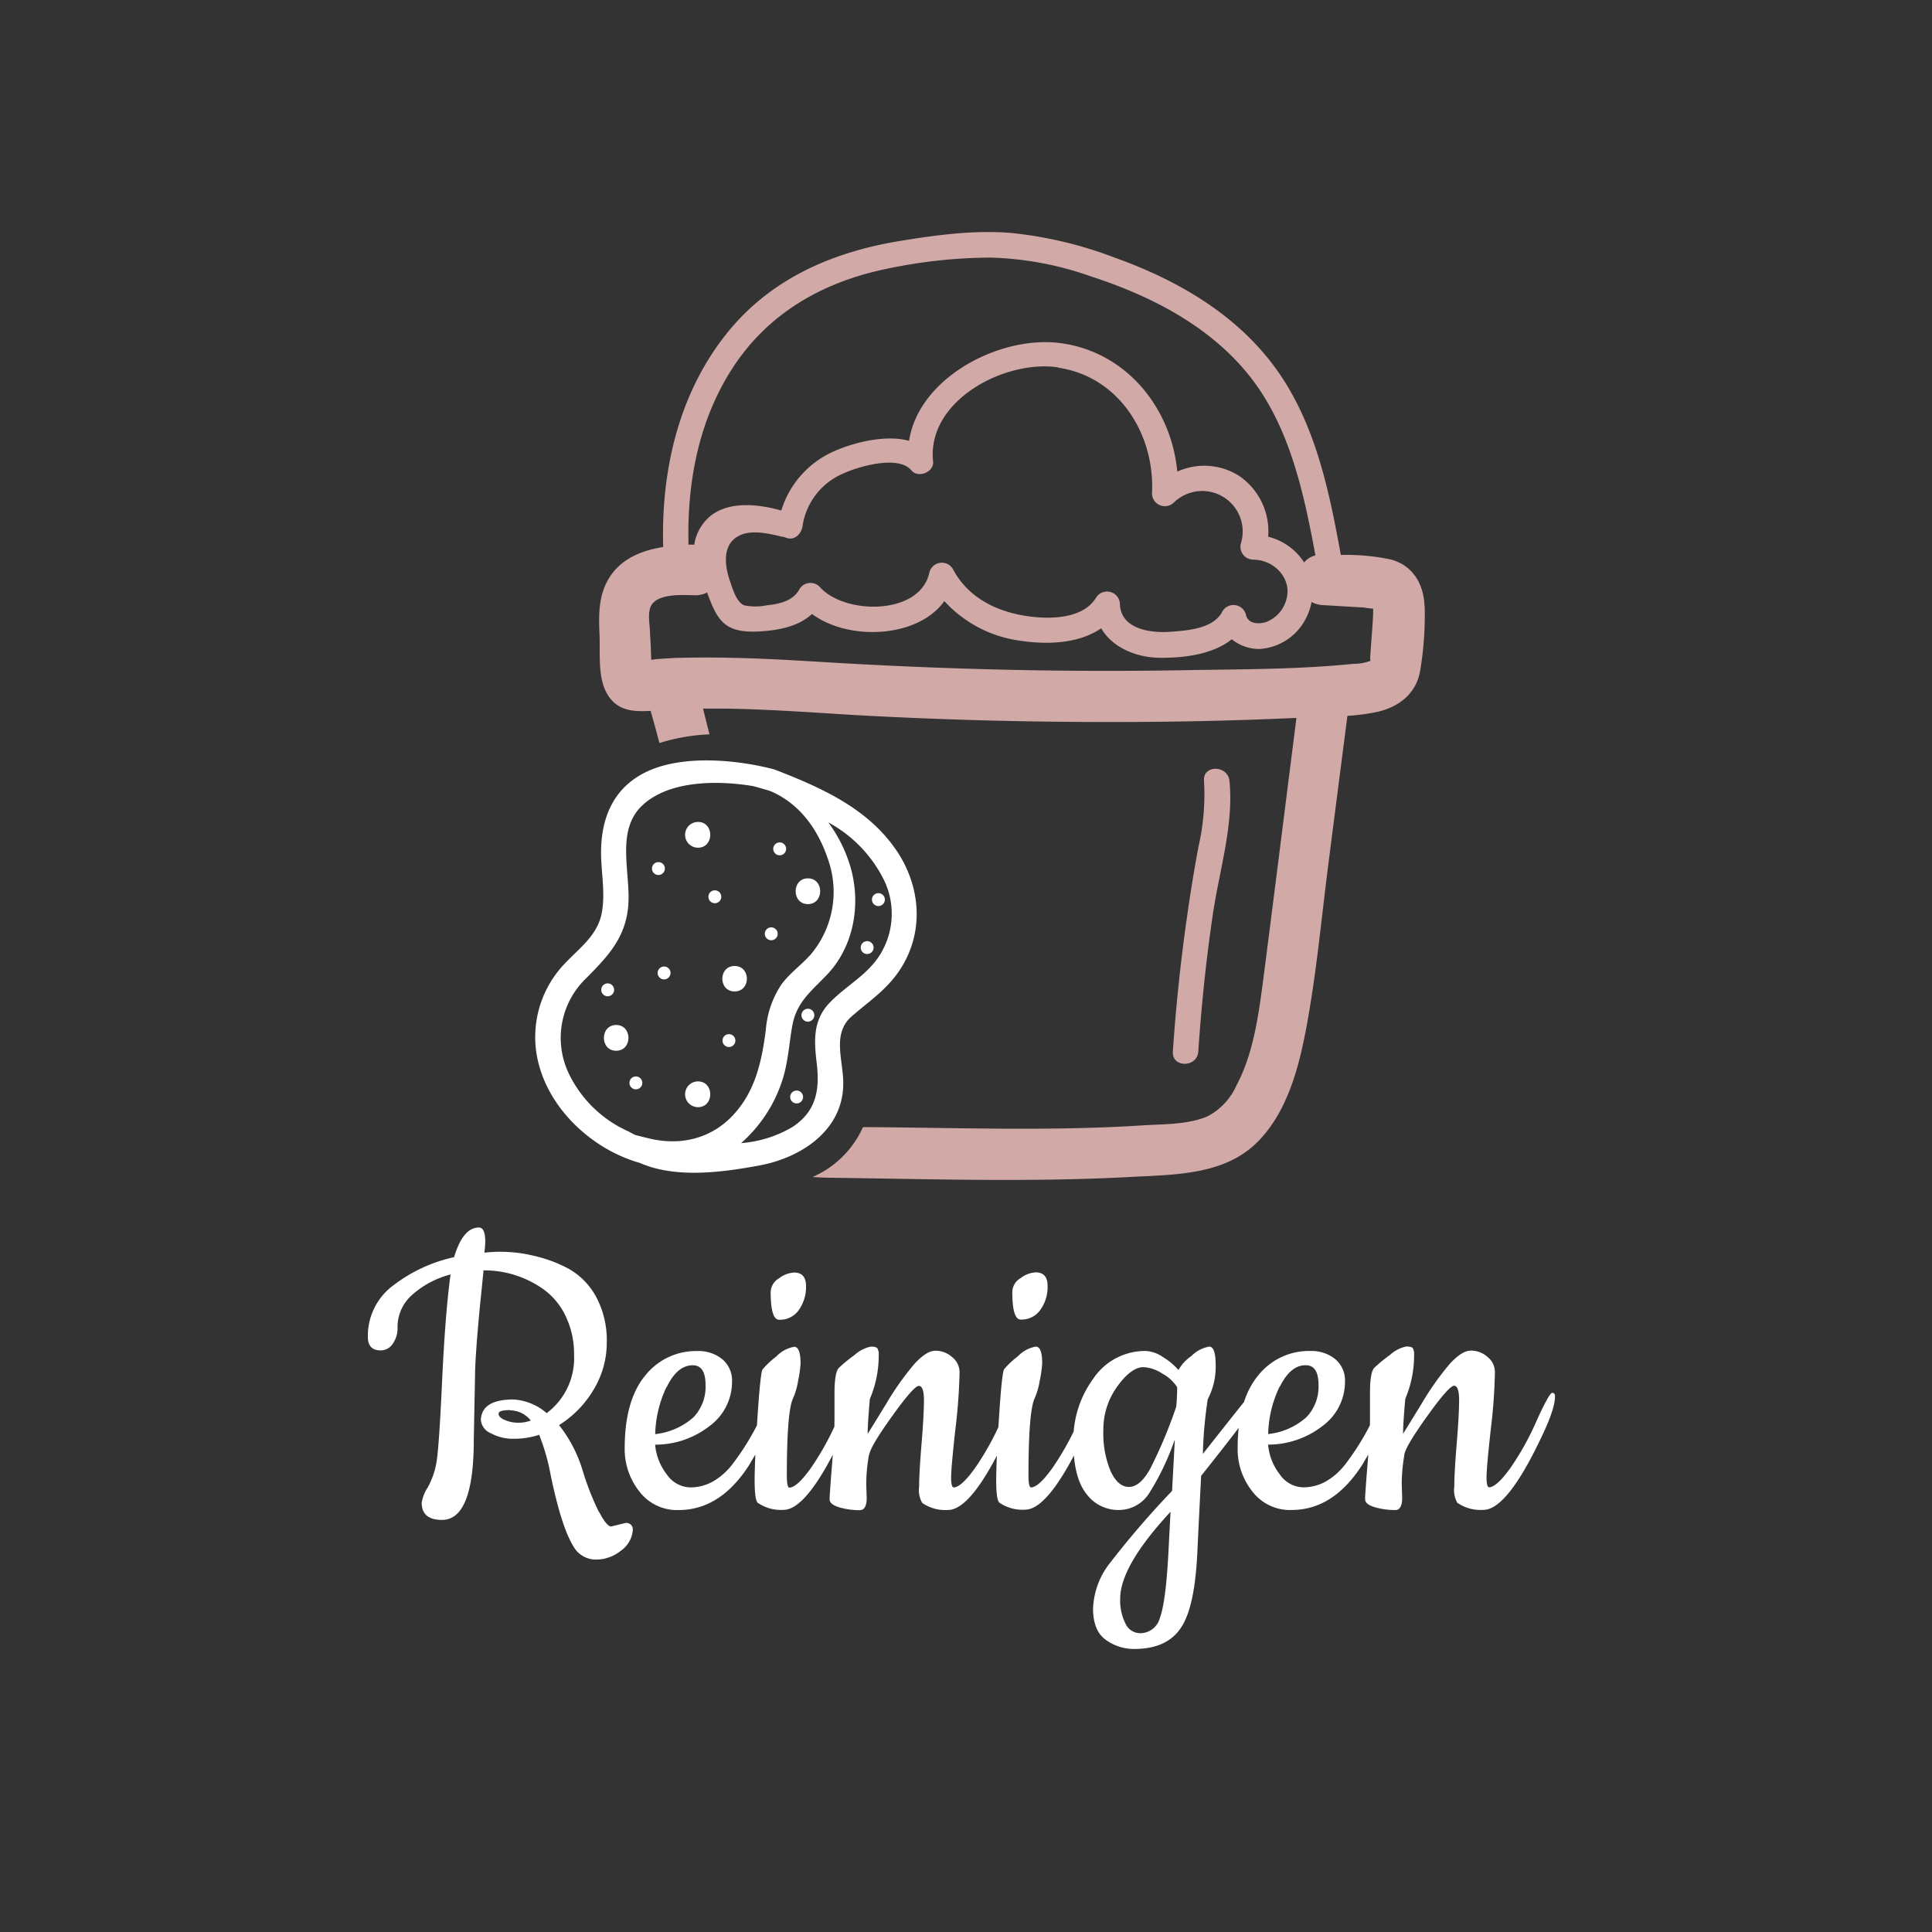 <svg id="Ebene_1" data-name="Ebene 1" xmlns="http://www.w3.org/2000/svg" xmlns:xlink="http://www.w3.org/1999/xlink" viewBox="0 0 300 300">
  <rect x="0" y="0" width="300" height="300" fill="#333333" stroke="none"/>
  <defs>
    <style>
      .cls-1 {
        fill: none;
      }

      .cls-2 {
        clip-path: url(#clip-path);
      }

      .cls-3 {
        fill: #fff;
      }

      .cls-4 {
        fill: #d1a9a7;
      }
    </style>
    <clipPath id="clip-path">
      <rect class="cls-1" width="300" height="300"/>
    </clipPath>
  </defs>
  <g class="cls-2">
    <path class="cls-3" d="M218.06,225.88q.21-1.31,3.57-6t4.15-4.7c.53,0,.79.75.79,2.26s-.13,3.79-.38,6.83-.37,5.23-.37,6.58a4,4,0,0,0,.47,2.5,6.35,6.35,0,0,0,4.05,1.1q3.71,0,9.12-11.52,2-4.19,2-6.1c0-.37-.15-.55-.44-.55s-1.13,1.48-2.47,4.46a43,43,0,0,1-4.08,7.3c-1.38,1.9-2.45,2.87-3.23,2.91-.27,0-.41-.51-.41-1.54s.22-3.5.65-7.41a85.61,85.61,0,0,0,.65-8.88,3,3,0,0,0-1.13-2.4,3.85,3.85,0,0,0-2.57-1c-1,0-2,.67-3.26,2a43.93,43.93,0,0,0-4.42,6.24c-1.74,2.84-2.7,4.39-2.88,4.67,0-1,.11-2.82.34-5.42a17.26,17.26,0,0,0,1.37-6.86,1.81,1.81,0,0,0-.2-1c-.14-.18-.47-.27-1-.27a5.34,5.34,0,0,0-2.53,1.3,24.31,24.31,0,0,0-2.44,2c-.46.46-.68,1.78-.68,4v4q0,2.34-.38,7c-.25,3.09-.38,4.9-.38,5.42s.5.94,1.51,1.24a11.38,11.38,0,0,0,3.16.44c.73,0,1.09-.64,1.09-1.92l-.07-2.12a27.31,27.31,0,0,1,.41-4.53m-19.33-10.6q1.64-3.32,4-3.32c1.33,0,2,1,2,3.08a6.84,6.84,0,0,1-1.89,5,10.6,10.6,0,0,1-5.93,2.61,17.76,17.76,0,0,1,1.79-7.38m13,11.83q4.17-6.86,4.18-10.28c0-.37-.13-.55-.38-.55s-.48.18-.68.55a19.38,19.38,0,0,0-.86,1.78,39.85,39.85,0,0,1-4.94,8.57,10.48,10.48,0,0,1-3,2.75,7.19,7.19,0,0,1-3.7,1,4.52,4.52,0,0,1-3.6-2,8.76,8.76,0,0,1-1.82-4.63,13.73,13.73,0,0,0,8.47-2.91,8.52,8.52,0,0,0,3.47-6.9,4.31,4.31,0,0,0-1.51-3.46,5.81,5.81,0,0,0-3.84-1.27,10.06,10.06,0,0,0-8.16,3.84q-3.17,3.84-3.16,11.32a10.51,10.51,0,0,0,2.26,6.62,7.34,7.34,0,0,0,6.11,2.91q6.64,0,11.18-7.34m-30.32,14.34c-.27,4.89-.7,8.13-1.3,9.74a3.15,3.15,0,0,1-3.09,2.39,2.51,2.51,0,0,1-2.26-1.5,8,8,0,0,1-.82-3.84q0-5.09,7.82-13.51Zm-.89-28.16a6.25,6.25,0,0,1,2.27,2.1c0,.41,0,1.39-.14,3a71.81,71.81,0,0,1-4.05,9.66q-1.57,2.82-3.29,2.82c-1.14,0-2.09-.81-2.85-2.44a15.1,15.1,0,0,1-1.13-6.31,11.36,11.36,0,0,1,2.16-6.85q2.16-3,4.08-3a5.93,5.93,0,0,1,3,1.06m1.85,10.33L182,231.5a141.36,141.36,0,0,0-9.63,11.18,12.12,12.12,0,0,0-2.64,7.1q0,3.47,2,4.87a7.46,7.46,0,0,0,4.35,1.4c3.57,0,6-1.17,7.45-3.53s2.2-6.43,2.43-12.24q.14-3,.55-11.11,6.45-8.08,8.64-11.31a1.85,1.85,0,0,0,.27-.9.6.6,0,0,0-.68-.68,1.21,1.21,0,0,0-.79.48q-.45.48-7.17,9a66,66,0,0,1,.76-8.5,10.75,10.75,0,0,0,1.23-5.21c0-2-.33-2.95-1-2.95a5.16,5.16,0,0,0-2.78,1.47,6.5,6.5,0,0,0-2,2.16,10.7,10.7,0,0,0-2.54-2.09,5.08,5.08,0,0,0-2.47-.86,9.69,9.69,0,0,0-8.19,4.26,16.12,16.12,0,0,0-3.12,9.8q0,5.55,2,8.09a6.13,6.13,0,0,0,5,2.54,5.58,5.58,0,0,0,4.77-2.6,39.77,39.77,0,0,0,3.94-8.23m-14.05-.69q2-4.19,2-6.1c0-.37-.14-.55-.44-.55s-1.12,1.48-2.47,4.46a43,43,0,0,1-4.08,7.3c-1.37,1.9-2.45,2.87-3.22,2.91-.28,0-.42-.61-.42-1.85q0-9.6.9-11.86a10.84,10.84,0,0,0,.85-2.88,18.3,18.3,0,0,0,.38-2.68c0-1.73-.33-2.6-1-2.6a5.09,5.09,0,0,0-2.78,1.51,13.1,13.1,0,0,0-2.13,2q-.35.56-.79,7.44t-.44,9.85q0,2.94.48,3.42a6.3,6.3,0,0,0,4,1.1q3.71,0,9.13-11.52m-9.81-18a3.56,3.56,0,0,0,3.08-1.54,6.11,6.11,0,0,0,1.1-3.67c0-1.42-.62-2.12-1.85-2.12a4.25,4.25,0,0,0-2.33.89,2.54,2.54,0,0,0-1.3,2.12c0,2.88.43,4.32,1.3,4.32m-23.52,21q.19-1.31,3.56-6c2.24-3.13,3.63-4.7,4.15-4.7s.79.75.79,2.26-.13,3.79-.38,6.83-.37,5.23-.37,6.58a4,4,0,0,0,.48,2.5,6.3,6.3,0,0,0,4,1.1q3.71,0,9.12-11.52,2-4.19,2-6.1c0-.37-.15-.55-.44-.55s-1.12,1.48-2.47,4.46a43,43,0,0,1-4.08,7.3q-2.06,2.85-3.23,2.91c-.27,0-.41-.51-.41-1.54s.22-3.5.65-7.41a86.23,86.23,0,0,0,.66-8.88,3,3,0,0,0-1.14-2.4,3.85,3.85,0,0,0-2.57-1c-1,0-2,.67-3.26,2a43.93,43.93,0,0,0-4.42,6.24c-1.74,2.84-2.7,4.39-2.88,4.67,0-1,.11-2.82.34-5.42a17.26,17.26,0,0,0,1.38-6.86,1.8,1.8,0,0,0-.21-1q-.21-.27-1-.27a5.32,5.32,0,0,0-2.54,1.3,24.31,24.31,0,0,0-2.44,2c-.45.46-.68,1.78-.68,4v4q0,2.34-.38,7c-.25,3.09-.38,4.9-.38,5.42s.51.94,1.51,1.24a11.38,11.38,0,0,0,3.16.44c.73,0,1.09-.64,1.09-1.92l-.07-2.12a26.33,26.33,0,0,1,.42-4.53m-4.12-2.95q2-4.19,2-6.1c0-.37-.15-.55-.44-.55s-1.13,1.48-2.47,4.46a43,43,0,0,1-4.08,7.3c-1.38,1.9-2.45,2.87-3.23,2.91-.27,0-.41-.61-.41-1.85q0-9.6.89-11.86a10.77,10.77,0,0,0,.86-2.88,18.3,18.3,0,0,0,.38-2.68c0-1.73-.33-2.6-1-2.6a5.07,5.07,0,0,0-2.77,1.51,13.1,13.1,0,0,0-2.13,2q-.34.56-.79,7.44c-.3,4.6-.44,7.88-.44,9.85s.16,3.1.48,3.42a6.3,6.3,0,0,0,4,1.1q3.7,0,9.12-11.52m-9.8-18a3.56,3.56,0,0,0,3.08-1.54,6.18,6.18,0,0,0,1.1-3.67c0-1.42-.62-2.12-1.85-2.12a4.19,4.19,0,0,0-2.33.89,2.55,2.55,0,0,0-1.31,2.12c0,2.88.44,4.32,1.31,4.32m-17.42,10.39q1.63-3.32,4-3.32c1.33,0,2,1,2,3.08a6.87,6.87,0,0,1-1.88,5,10.67,10.67,0,0,1-5.94,2.61,17.91,17.91,0,0,1,1.79-7.38m13,11.83q4.19-6.86,4.18-10.28c0-.37-.13-.55-.38-.55s-.48.18-.68.55-.49,1-.86,1.78a39.85,39.85,0,0,1-4.94,8.57,10.48,10.48,0,0,1-3,2.75,7.19,7.19,0,0,1-3.7,1,4.52,4.52,0,0,1-3.6-2,8.76,8.76,0,0,1-1.82-4.63,13.73,13.73,0,0,0,8.47-2.91,8.52,8.52,0,0,0,3.47-6.9,4.31,4.31,0,0,0-1.51-3.46,5.81,5.81,0,0,0-3.84-1.27,10.06,10.06,0,0,0-8.16,3.84q-3.16,3.84-3.16,11.32a10.57,10.57,0,0,0,2.26,6.62,7.34,7.34,0,0,0,6.11,2.91q6.64,0,11.18-7.34M79.26,219a4.12,4.12,0,0,1,3.16,1.58,5.42,5.42,0,0,1-2,.34,5.14,5.14,0,0,1-2-.41q-1-.41-1-1c0-.37.59-.55,1.78-.55m13.79,15.81a42.86,42.86,0,0,1-2.51-6.41,21.39,21.39,0,0,0-3.67-7.07,16.13,16.13,0,0,0,5.35-5.48,14.09,14.09,0,0,0,2.06-7.41,14.26,14.26,0,0,0-1.64-7A11,11,0,0,0,88.28,197,21.41,21.41,0,0,0,82.9,195a21.79,21.79,0,0,0-4.8-.62,19.46,19.46,0,0,0-2.88.14c.09-.82.13-1.4.13-1.71,0-1.47-.32-2.2-1-2.2q-2.46,0-3.84,4.6A23.89,23.89,0,0,0,61,199.65a9.73,9.73,0,0,0-3.88,7.92c0,1.42.66,2.12,2,2.12a2.25,2.25,0,0,0,1.85-1,4.27,4.27,0,0,0,.76-2.64,6.62,6.62,0,0,1,2.29-5,14.29,14.29,0,0,1,5.94-3.15q-.82,6-1.31,16.56t-.89,12.69A12.19,12.19,0,0,1,66.4,231a6,6,0,0,0-.92,2.34q0,2.67,3.15,2.67,4.94,0,4.94-12.48l.21-10.84q.14-3.76.82-10.63.34-3.28.48-4.8a15.87,15.87,0,0,1,9.33,2.95,10.85,10.85,0,0,1,3.42,4.15,13.52,13.52,0,0,1,1.31,6.07,10.63,10.63,0,0,1-4.25,9,8.65,8.65,0,0,0-5.15-2.12q-4.93,0-5.07,3.15a2.44,2.44,0,0,0,1.54,2.09,7.21,7.21,0,0,0,3.6.86,12,12,0,0,0,3.91-.62A33.11,33.11,0,0,1,85.5,229q1.65,8,3.5,11.05a4,4,0,0,0,3.5,2.12,6.15,6.15,0,0,0,3.94-1.4,4.3,4.3,0,0,0,1.82-3.19,1,1,0,0,0-1.1-1.1l-2.26.55c-.46,0-1.08-.75-1.85-2.23"/>
    <path class="cls-4" d="M109.84,92s0,.09,0,.14c.67,1.71,1.35,3.75,2.89,4.88s3.72,1.13,5.63,1c2.81-.2,5.7-.81,7.73-2.68,5.67,4.21,16.4,3.78,20.55-2a19.37,19.37,0,0,0,11.78,6.15c4.08.63,9.08.49,12.57-1.93,1.74,3,5.45,4.54,9.08,4.58s8.25-.48,11.2-2.88a6.7,6.7,0,0,0,4.38,1.51,8.67,8.67,0,0,0,7.13-4.74,9.1,9.1,0,0,0,.88-2.55,4,4,0,0,0,1.73.48l6.16.36c.21,0,1.07.16,1.67.2,0,.33,0,.72,0,.81-.09,2-.28,4.08-.41,6.12,0,.1-.15,1.17.07,1.13a7.17,7.17,0,0,1-2.73.5c-8.92.91-18.08.83-27,1-18.15.3-36.29-.14-54.4-1.22-5.15-.31-10.29-.63-15.45-.72q-3.61-.08-7.23,0c-1.28,0-2.57.1-3.85.19-.32,0-.7.08-1.09.13l-.06-1.28c0-.93-.08-1.86-.13-2.8,0-1.29-.5-3.38.27-4.5,1.23-1.78,4.9-1.47,6.73-1.45a3.84,3.84,0,0,0,1.88-.44m54.47-34.9c9.53,1.39,15.08,10.43,14.59,19.57a2,2,0,0,0,3.37,1.4,6.29,6.29,0,0,1,10.43,6.34,2,2,0,0,0,1.9,2.5c3.29,0,6.19,3,5.12,6.34a5.16,5.16,0,0,1-3,3.31c-1.23.45-3,.34-3.25-1.19a2,2,0,0,0-3.61-.47c-1.32,2.7-5.28,3-7.94,3.2-3,.26-7.89-.29-8-4.32a2,2,0,0,0-3.68-1c-2.24,3.74-8.42,3.43-12.12,2.65-4.29-.91-8.1-3.13-10.16-7.11a2,2,0,0,0-3.6.47c-1.34,6.85-13.27,6.74-17.1,2.3a2,2,0,0,0-3.1.4c-1,1.87-3.15,2.31-5.12,2.52a8.91,8.91,0,0,1-3.45,0c-1.23-.48-1.86-2.72-2.22-3.77-.78-2.26-1.26-5.51,1.22-6.94,2-1.16,4.83-.42,6.93.06,0,0,.08,0,.13,0l.5.17c1.33.48,2.37-.74,2.5-1.9a10.54,10.54,0,0,1,6.26-8.07c2.36-1.11,8.62-2.94,10.63-.51,1.05,1.27,3.55.27,3.37-1.39-1-9.46,11.15-15.82,19.37-14.61M107.74,84.57l-.83,0c-.24-9.53,1.52-19.12,6.74-27.26,5.52-8.62,14-13.46,23.85-15.53A79.26,79.26,0,0,1,153.82,40a50.8,50.8,0,0,1,15.61,2.93c8.9,2.89,17.66,7.3,23.83,14.52,6.84,8,9.11,18.65,11,28.79a3.19,3.19,0,0,0-1.75,1.1,9.33,9.33,0,0,0-5.59-4,10.41,10.41,0,0,0-4.55-9.47,10.1,10.1,0,0,0-9.56-.64c-.94-10-8.08-18.83-18.56-20-9.23-1-21.58,5.45-23.09,15.22-3.64-1-8.53.27-11.39,1.51a14.77,14.77,0,0,0-8.45,9.31c-3.59-1-8-1.48-10.94.8a7.21,7.21,0,0,0-2.59,4.58M221.2,94.09c-.12-3.4-1.83-6.32-5.27-7.22a33.71,33.71,0,0,0-7.73-.7c-1.85-10.23-4.06-20.85-10.38-29.34C191.69,48.6,182.6,43.4,173.08,40a62.88,62.88,0,0,0-16-3.82c-5.72-.49-11.6.3-17.24,1.22-10.72,1.74-20.47,6-27.28,14.74-7.29,9.33-9.92,21.16-9.58,32.8-3.48.55-6.79,1.92-8.6,5.15-1.45,2.61-1.42,5.47-1.29,8.36s-.3,6.63,1.12,9.17c1.54,2.8,4.12,2.92,6.86,2.76a1.1,1.1,0,0,0,0,.16c.47,1.6.9,3.22,1.32,4.84a29.86,29.86,0,0,1,7.78-1.35c-.34-1.33-.67-2.65-1-4,1.08,0,2.15,0,3.23,0,6.77.09,13.52.59,20.27,1q20.38,1.13,40.81,1.08,10.22,0,20.42-.34c2.47-.08,4.94-.19,7.41-.29-1.67,13.14-3.31,26.29-5,39.43-.77,5.86-1.5,12.36-4.32,17.65a10,10,0,0,1-4.46,4.77c-3,1.31-6.82,1.21-10,1.41-14.18.92-28.46.38-42.65.28H134a15.23,15.23,0,0,1-7.82,7.74c.93.07,1.86.11,2.76.12,15.48.2,31.1.71,46.57-.12,6.8-.37,14.59-.26,19.73-5.41,4.54-4.54,6.36-11.26,7.53-17.37,1.6-8.41,2.38-17,3.46-25.5q1.49-11.67,3-23.33a30.14,30.14,0,0,0,4.67-.62c3.4-.78,6.05-2.89,6.63-6.43a52,52,0,0,0,.69-10"/>
    <path class="cls-4" d="M190.91,121.27c-.25-2.51-4.2-2.54-3.95,0a36.45,36.45,0,0,1-.87,10.25q-1,5.37-1.76,10.77-1.5,10.46-2.21,21c-.17,2.53,3.78,2.52,3.95,0,.49-7.22,1.23-14.41,2.3-21.56,1-6.66,3.22-13.71,2.54-20.47"/>
    <path class="cls-3" d="M136.93,147.78c-2,3.54-5.37,5.09-8.09,7.91s-2.41,6.12-2,9.58c.46,4.06-.15,7.33-3.76,9.71a18.31,18.31,0,0,1-8,2.52,22,22,0,0,0,6.26-9.34c1-2.84,1.15-5.75,1.65-8.69.65-3.86,2.9-5.46,5.43-8.12,4.28-4.51,5.33-11.18,3.56-17a22.16,22.16,0,0,0-3.36-6.65,20.6,20.6,0,0,1,8.63,8.92,12,12,0,0,1-.35,11.2m-48.7,18.61A12.83,12.83,0,0,1,91,151.92c3.39-3.42,6.17-6.32,6.56-11.35s-2-11.58,2.17-15.5,11.72-3.92,17.24-3c0,0,2.48.68,2.73.8,5.91,2.57,8.12,8.23,9,10.94a15.06,15.06,0,0,1-2.87,14.47c-1.44,1.6-3.22,2.85-4.5,4.6a14.68,14.68,0,0,0-2.41,7c-.63,4.89-1.6,9.52-5.07,13.26-3.73,4-8.79,4.8-13.53,3.52l-1.69-.42-1.1-.58a18.72,18.72,0,0,1-9.37-9.31m50.88-34.52c-4.47-6.44-11.71-9.6-18.79-12.35-5.79-1.52-14.41-2.38-20.12.49-5.27,2.66-7,7.72-6.78,13.35.12,2.91.67,6,0,8.86-.8,3.25-3.49,5.14-5.67,7.46a16.48,16.48,0,0,0-3.89,16.08c2,6.94,8.4,12.83,15.54,14.85,5.61,2.47,12.88,1.46,18.61.4,6.45-1.2,12.93-5.42,13-12.62.06-3.58-1.83-7.79,1.3-10.52,2.67-2.33,5.41-4.11,7.43-7.14,3.93-5.87,3.35-13.15-.62-18.86"/>
    <path class="cls-3" d="M108.38,127.63a2,2,0,0,0,0,4c2.54,0,2.54-4,0-4"/>
    <path class="cls-3" d="M108.38,167.92a2,2,0,0,0,0,4c2.54,0,2.54-4,0-4"/>
    <path class="cls-3" d="M95.68,159.16c-2.54,0-2.55,4,0,4s2.54-4,0-4"/>
    <path class="cls-3" d="M125.45,136.39c-2.54,0-2.54,4,0,4s2.55-4,0-4"/>
    <path class="cls-3" d="M114.07,150c-2.54,0-2.55,3.95,0,3.95s2.54-3.95,0-3.95"/>
    <path class="cls-3" d="M111,138.25a1,1,0,0,0,0,2,1,1,0,0,0,0-2"/>
    <path class="cls-3" d="M103.12,150.08a1,1,0,0,0,0,2,1,1,0,0,0,0-2"/>
    <path class="cls-3" d="M121.07,130.81a1,1,0,0,0,0,2,1,1,0,0,0,0-2"/>
    <path class="cls-3" d="M113.19,160.58a1,1,0,0,0,0,2,1,1,0,0,0,0-2"/>
    <path class="cls-3" d="M119.76,144a1,1,0,0,0,0,2,1,1,0,0,0,0-2"/>
    <path class="cls-3" d="M102.24,133.87a1,1,0,0,0,0,2,1,1,0,0,0,0-2"/>
    <path class="cls-3" d="M123.7,169.34a1,1,0,0,0,0,2,1,1,0,0,0,0-2"/>
    <path class="cls-3" d="M136.4,138.69a1,1,0,0,0,0,2,1,1,0,0,0,0-2"/>
    <path class="cls-3" d="M134.65,146.14a1,1,0,0,0,0,2,1,1,0,0,0,0-2"/>
    <path class="cls-3" d="M125.45,156.64a1,1,0,0,0,0,2,1,1,0,0,0,0-2"/>
    <path class="cls-3" d="M98.74,167.15a1,1,0,0,0,0,2,1,1,0,0,0,0-2"/>
    <path class="cls-3" d="M94.36,152.7a1,1,0,0,0,0,2,1,1,0,0,0,0-2"/>
  </g>
</svg>
